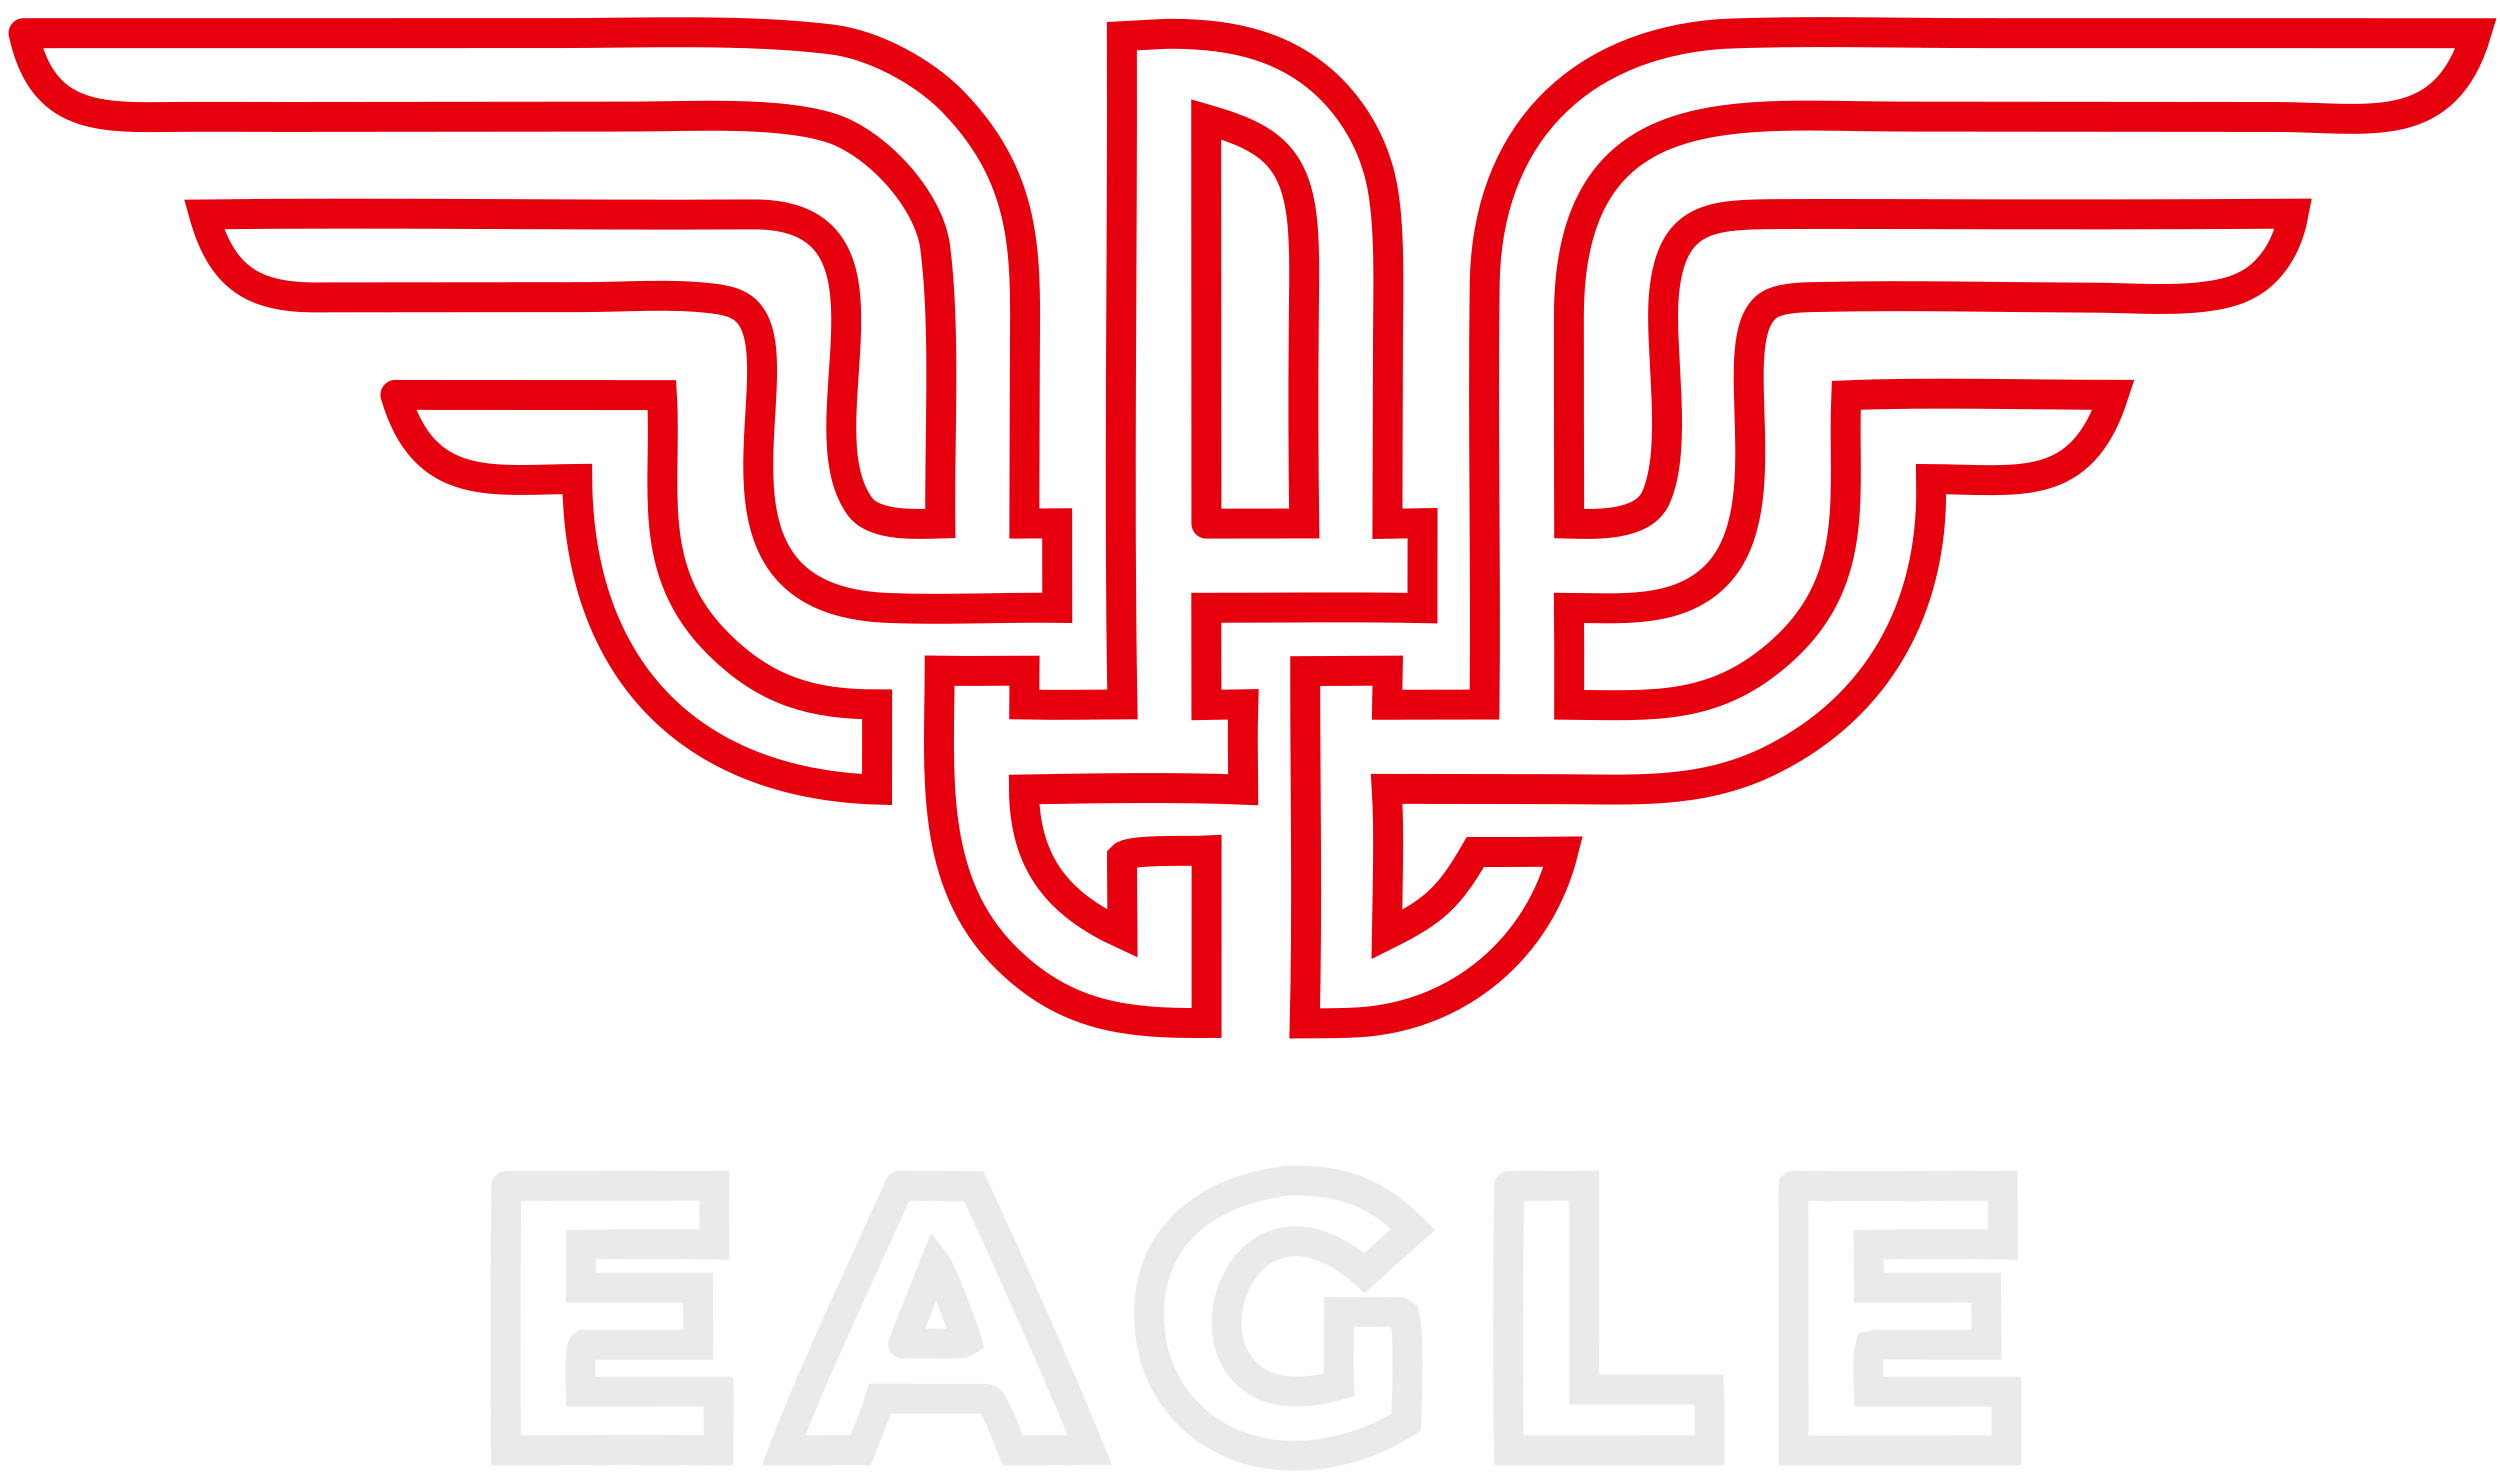 <svg baseProfile="tiny" height="495.621" version="1.2" viewBox="607.061 470.059 834.91 495.621" width="834.91" xmlns="http://www.w3.org/2000/svg" xmlns:ev="http://www.w3.org/2001/xml-events" xmlns:xlink="http://www.w3.org/1999/xlink"><defs></defs><path auto-skeleton="false" d="M 1181.67,481.408 C 1208.3,480.189 1241.34,481.125 1268.62,481.126 L 1434.08,481.154 C 1423.54,516.387 1397.88,509.159 1366.9,509.126 L 1241.97,508.995 C 1187.83,508.942 1131.08,500.147 1131.01,575.785 C 1130.99,598.561 1131.07,622.096 1131.1,644.939 C 1140.47,645.198 1155.86,645.664 1160.06,636.258 C 1167.64,619.292 1161.02,586.575 1162.79,568.079 C 1165.27,542.045 1178.69,541.719 1200.96,541.568 C 1216.62,541.463 1231.21,541.557 1246.26,541.561 C 1288.53,541.744 1330.79,541.695 1373.06,541.415 C 1371.74,548.47 1369.09,554.903 1364.11,560.185 C 1359.83,564.722 1354.5,567.103 1348.46,568.323 C 1335.21,570.994 1319.68,569.511 1306.13,569.47 C 1275.91,569.379 1245.54,568.575 1215.34,569.23 C 1210.4,569.337 1201.28,569.185 1197.24,572.336 C 1181.99,584.221 1202.77,639.341 1180.2,662.22 C 1167.38,675.215 1147.72,673.134 1131.02,673.056 L 1131.12,686.5 L 1131.1,705.423 C 1159.26,705.678 1180.31,707.644 1203.0,686.665 C 1229.07,662.564 1222.28,633.678 1223.64,602.082 C 1250.46,600.938 1285.53,601.919 1312.95,601.928 C 1302.17,635.15 1281.79,630.286 1251.95,630.041 L 1251.99,633.253 C 1252.36,672.821 1234.57,705.837 1198.88,723.745 C 1175.17,735.641 1152.25,733.636 1126.79,733.611 L 1070.19,733.51 C 1071.06,747.817 1070.45,767.715 1070.22,782.198 C 1086.09,774.31 1090.98,769.799 1099.76,754.606 C 1109.56,754.633 1119.36,754.587 1129.17,754.469 C 1121.1,786.704 1094.26,809.401 1060.92,811.473 C 1054.94,811.844 1048.79,811.796 1042.79,811.839 C 1043.73,773.767 1042.94,732.508 1042.95,694.187 L 1070.51,694.037 L 1070.3,705.424 L 1102.85,705.356 C 1103.33,658.589 1102.26,611.652 1102.89,564.873 C 1103.55,516.212 1133.19,485.003 1181.67,481.408" fill="none" id="element-0" initial-ids="[]" rgb="false" skeleton="false" stroke="#E6000E" stroke-linecap="round" stroke-opacity="1" stroke-width="10" visible="true"></path><path auto-skeleton="false" d="M 994.812,481.443 C 996.041,481.366 997.274,481.333 998.506,481.344 C 1018.76,481.439 1037.41,485.306 1052.16,500.378 C 1059.92,508.406 1065.4,518.367 1068.02,529.226 C 1071.6,543.798 1070.62,568.206 1070.59,583.716 L 1070.41,644.976 L 1082.14,644.783 L 1082.12,673.148 C 1058.44,672.674 1033.68,673.04 1009.92,673.043 L 1009.96,705.502 L 1022.26,705.272 C 1021.97,714.587 1022.18,724.414 1022.24,733.776 C 1000.24,732.875 971.065,733.313 949.02,733.71 C 949.234,758.354 960.225,771.946 981.925,781.942 L 981.768,757.75 L 981.779,756.282 C 984.269,753.53 1003.86,754.453 1010.02,754.115 L 1010.01,811.71 L 1008.75,811.717 C 982.994,811.839 962.948,809.54 943.25,790.167 C 917.001,764.351 920.783,728.062 920.874,694.05 C 930.221,694.195 939.836,694.063 949.207,694.045 L 949.126,705.356 C 959.905,705.564 971.098,705.361 981.912,705.306 C 980.624,632.199 981.979,555.569 981.728,482.146 L 994.812,481.443 M 1009.96,644.934 L 1042.63,644.889 C 1042.31,622.776 1042.26,600.659 1042.47,578.545 C 1042.49,568.38 1042.91,558.011 1042.27,547.87 C 1040.7,522.828 1031.83,516.204 1009.89,509.89 L 1009.96,644.934" fill="none" id="element-1" initial-ids="[]" rgb="false" skeleton="false" stroke="#E6000E" stroke-linecap="round" stroke-opacity="1" stroke-width="10" visible="true"></path><path auto-skeleton="false" d="M 614.919,481.146 L 792.343,481.117 C 821.466,481.114 856.456,479.681 885.009,483.264 C 898.899,485.007 915.59,493.952 925.411,504.121 C 952.069,531.726 949.365,558.349 949.305,592.807 L 949.163,644.906 L 960.116,644.831 L 960.138,673.052 C 941.239,672.821 922.169,673.874 903.297,673.076 C 832.938,670.1 874.76,591.859 856.303,573.873 C 853.443,571.085 849.172,570.263 845.339,569.777 C 831.349,568.003 815.921,569.278 801.756,569.289 L 715.5,569.379 C 692.953,569.875 681.476,564.245 675.166,541.666 C 736.17,540.92 797.232,542.042 858.435,541.663 C 913.853,541.319 874.318,611.568 894.188,639.155 C 899.168,646.069 913.816,645.065 921.095,644.882 C 920.758,616.201 922.878,580.692 919.417,552.809 C 917.439,536.869 899.917,517.68 884.466,512.77 C 867.057,507.237 837.882,508.952 818.427,508.99 L 702.372,509.12 C 688.849,509.131 674.73,508.969 661.246,509.154 C 637.233,509.485 620.79,507.88 614.919,481.146" fill="none" id="element-2" initial-ids="[]" rgb="false" skeleton="false" stroke="#E6000E" stroke-linecap="round" stroke-opacity="1" stroke-width="10" visible="true"></path><path auto-skeleton="false" d="M 739.118,601.942 L 828.12,602.011 C 829.916,632.825 822.018,660.421 847.117,685.251 C 863.046,701.008 878.595,705.313 899.99,705.309 L 899.957,733.769 C 836.574,731.795 800.258,692.659 799.83,629.996 C 771.415,630.29 748.743,634.791 739.118,601.942" fill="none" id="element-3" initial-ids="[]" rgb="false" skeleton="false" stroke="#E6000E" stroke-linecap="round" stroke-opacity="1" stroke-width="10" visible="true"></path><path auto-skeleton="false" d="M 907.493,866.081 L 932.266,866.185 C 944.726,893.281 959.868,926.922 971.047,954.277 L 945.264,954.441 C 943.407,949.826 940.843,942.484 938.139,938.305 C 937.302,937.01 936.196,937.351 934.25,937.193 L 900.957,937.186 C 899.451,942.248 896.442,949.28 894.446,954.353 L 868.746,954.4 C 878.39,928.825 896.024,891.871 907.493,866.081 M 908.691,918.767 L 920.5,918.798 C 922.949,918.783 928.223,919.139 929.988,917.968 C 929.036,914.344 921.375,894.225 919.418,891.709 L 908.691,918.767" fill="none" id="element-4" initial-ids="[]" rgb="false" skeleton="false" stroke="#EAEAEA" stroke-linecap="round" stroke-opacity="1" stroke-width="10" visible="true"></path><path auto-skeleton="false" d="M 1206.03,866.03 C 1229.04,866.395 1252.83,866.066 1275.89,866.044 L 1275.96,885.75 C 1261.03,885.477 1246.09,885.483 1231.15,885.766 L 1231.21,900.137 L 1270.34,900.101 L 1270.53,919.135 L 1233.75,919.121 L 1231.63,919.574 C 1230.57,923.603 1231.11,930.431 1231.24,934.867 L 1277.15,934.832 L 1277.15,954.397 L 1206.06,954.489 L 1206.03,866.03" fill="none" id="element-5" initial-ids="[]" rgb="false" skeleton="false" stroke="#EAEAEA" stroke-linecap="round" stroke-opacity="1" stroke-width="10" visible="true"></path><path auto-skeleton="false" d="M 776.126,866.132 L 845.587,866.053 L 845.658,885.739 C 830.796,885.482 815.93,885.492 801.068,885.768 L 801.078,900.129 L 840.178,900.109 L 840.263,919.139 L 802.221,919.139 L 801.733,919.503 C 800.471,922.037 801.024,931.448 801.066,934.857 L 847.039,934.834 L 846.999,954.475 C 823.579,954.099 799.506,954.407 776.038,954.44 C 775.87,925.004 775.899,895.567 776.126,866.132" fill="none" id="element-6" initial-ids="[]" rgb="false" skeleton="false" stroke="#EAEAEA" stroke-linecap="round" stroke-opacity="1" stroke-width="10" visible="true"></path><path auto-skeleton="false" d="M 1037.13,864.394 C 1037.84,864.367 1038.54,864.353 1039.25,864.351 C 1056.45,864.23 1067.12,868.833 1079.04,880.569 C 1073.6,885.349 1068.18,890.355 1062.81,895.222 C 1015.16,853.208 992.576,950.307 1054.25,932.617 C 1054.0,924.876 1054.23,916.02 1054.27,908.185 L 1072.25,908.231 C 1075.08,908.279 1073.87,907.846 1076.06,909.324 C 1077.87,916.129 1076.87,937.556 1076.69,945.064 C 1056.47,957.807 1028.32,961.542 1008.37,946.206 C 998.844,938.832 992.682,927.937 991.271,915.972 C 987.35,884.977 1008.45,867.709 1037.13,864.394" fill="none" id="element-7" initial-ids="[]" rgb="false" skeleton="false" stroke="#EAEAEA" stroke-linecap="round" stroke-opacity="1" stroke-width="10" visible="true"></path><path auto-skeleton="false" d="M 1111.05,866.109 L 1136.11,866.043 L 1136.13,934.147 L 1177.82,934.138 C 1178.07,940.675 1177.94,947.822 1177.96,954.41 L 1111.02,954.438 C 1110.43,925.845 1110.79,894.758 1111.05,866.109" fill="none" id="element-8" initial-ids="[]" rgb="false" skeleton="false" stroke="#EAEAEA" stroke-linecap="round" stroke-opacity="1" stroke-width="10" visible="true"></path></svg>
